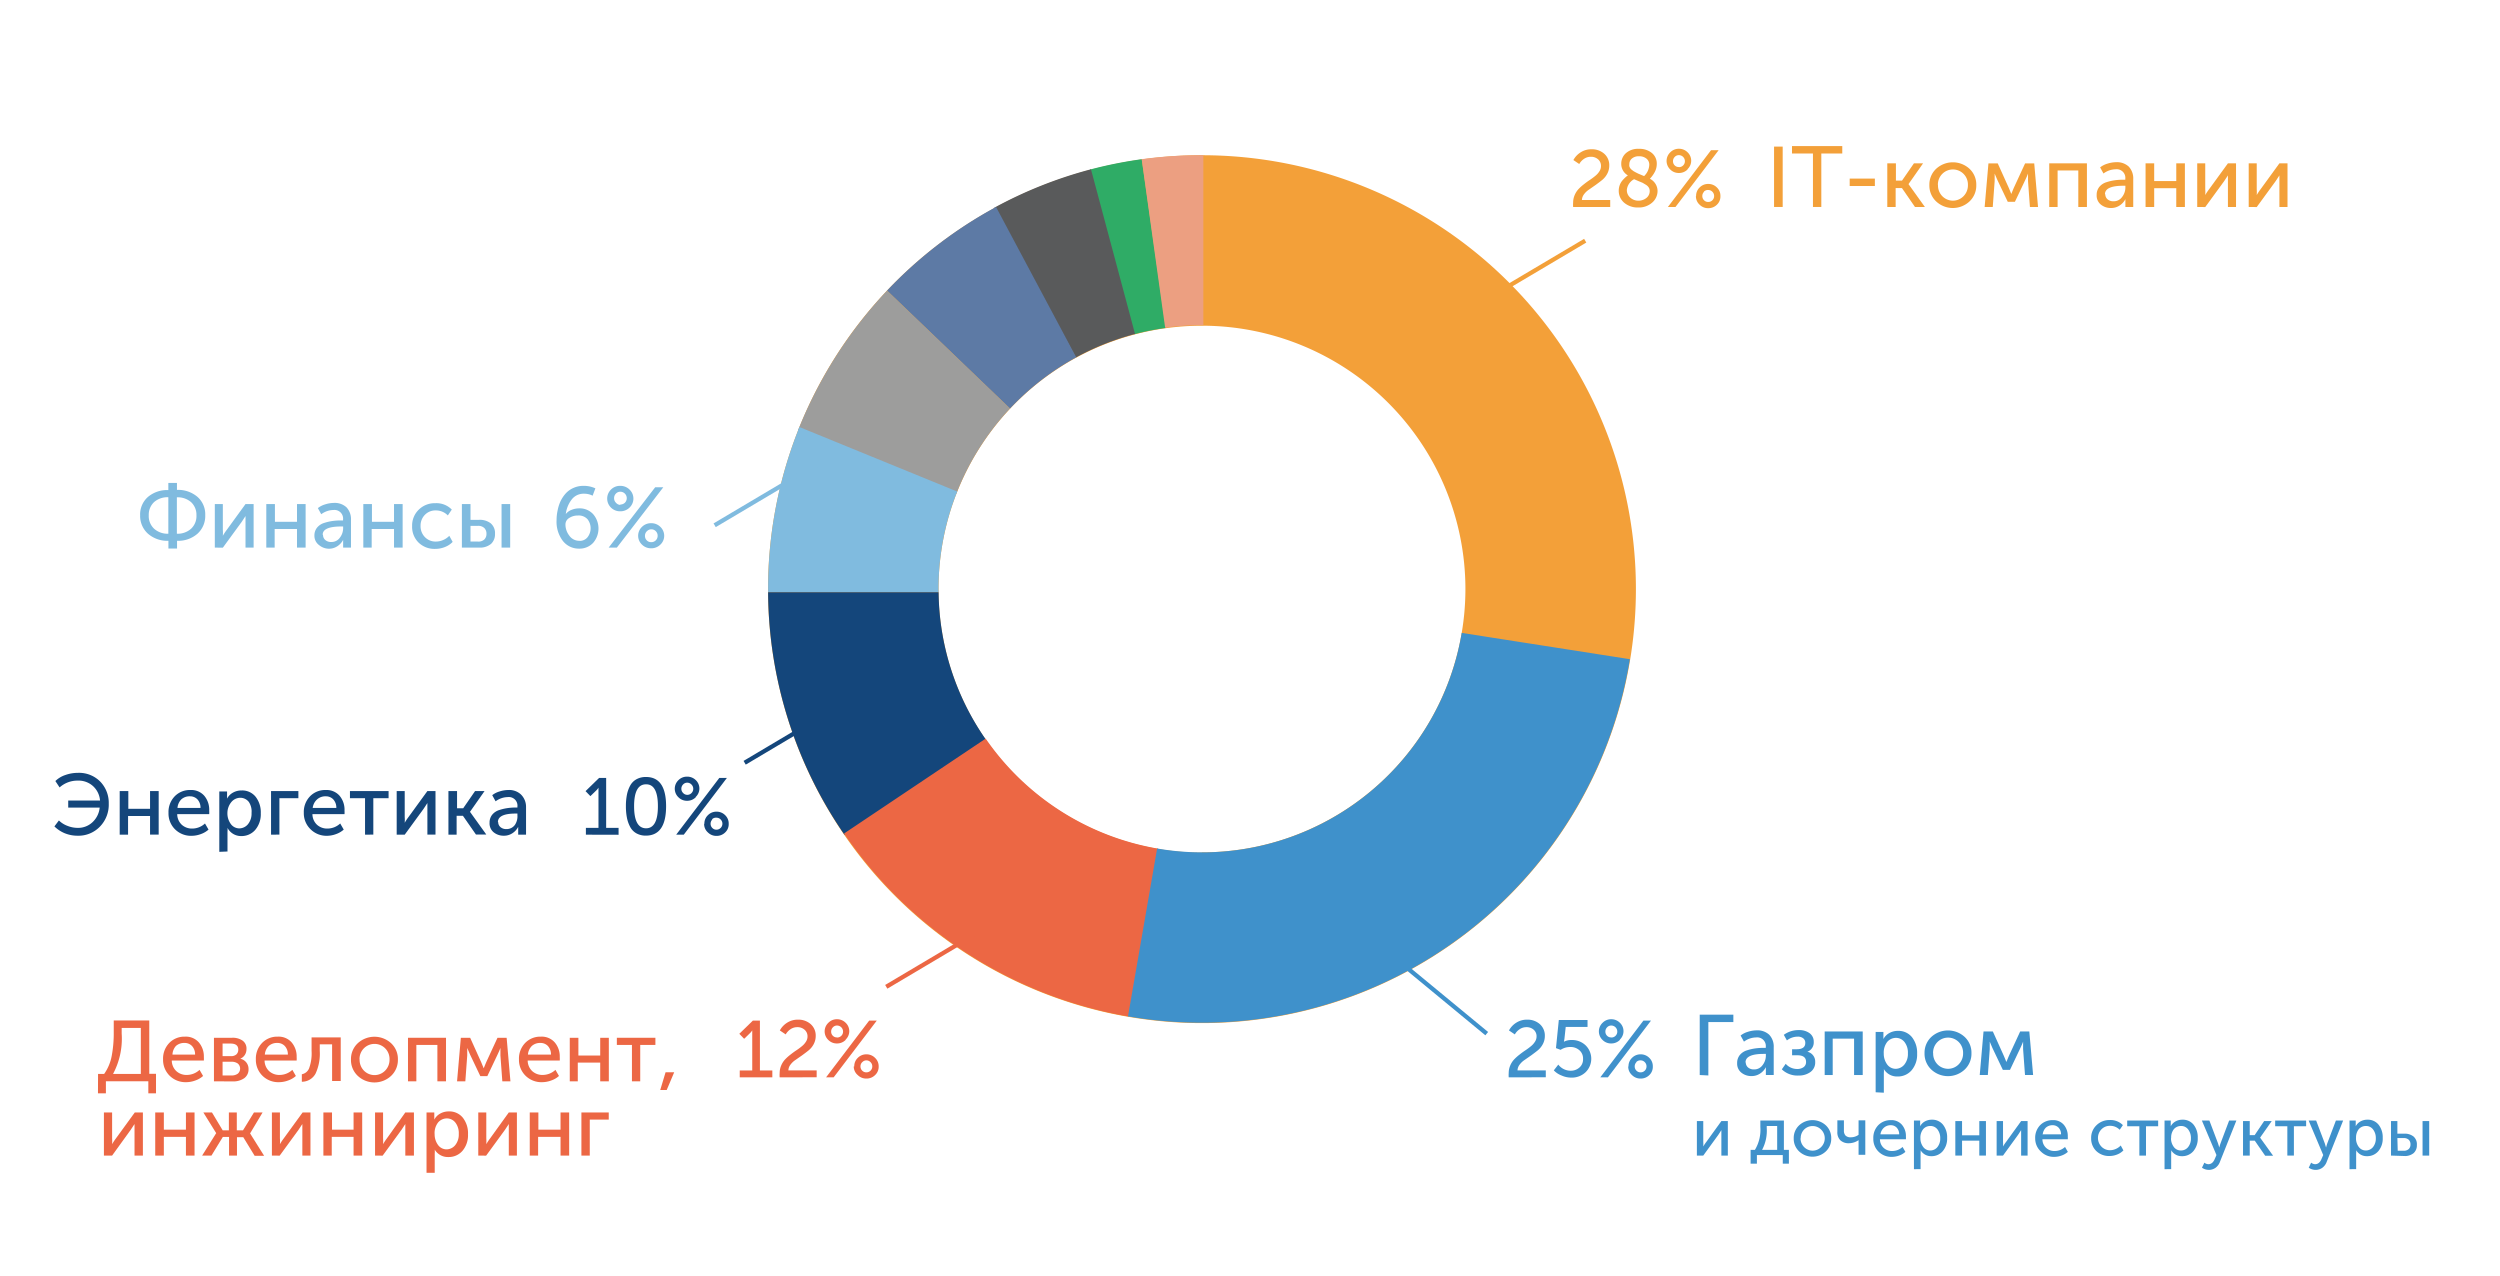 <?xml version="1.0" encoding="UTF-8"?> <svg xmlns="http://www.w3.org/2000/svg" viewBox="0 0 289.9 148"> <title>grafik</title> <g id="_лой_3" data-name="‘лой_3"> <path d="M139.38,18A50.32,50.32,0,1,0,189.7,68.29,50.32,50.32,0,0,0,139.38,18Zm0,80.87a30.55,30.55,0,1,1,30.55-30.55A30.55,30.55,0,0,1,139.38,98.84Z" style="fill:#f3a039"></path> <path d="M131.53,38.76a30.38,30.38,0,0,1,3.66-.73L132.4,18.46a50,50,0,0,0-6,1.2Z" style="fill:#2fac66"></path> <path d="M124.75,41.46a30.35,30.35,0,0,1,6.87-2.73l-5.11-19.1a50,50,0,0,0-11.29,4.5Z" style="fill:#595a5b"></path> <path d="M102.86,33.7l14.26,13.68a30.66,30.66,0,0,1,7.68-5.94L115.5,24A50.5,50.5,0,0,0,102.86,33.7Z" style="fill:#5d7aa5"></path> <path d="M92.54,49.9l18.36,7.33a30.81,30.81,0,0,1,6.22-9.86L102.86,33.7A51.25,51.25,0,0,0,92.54,49.9Z" style="fill:#9d9d9c"></path> <path d="M108.83,68.29A30.45,30.45,0,0,1,111,57L92.7,49.52a50.15,50.15,0,0,0-3.63,18.77c0,.13,0,.26,0,.39h19.77C108.84,68.55,108.83,68.42,108.83,68.29Z" style="fill:#80bbdf"></path> <path d="M97.92,96.79l16.39-11.05a30.39,30.39,0,0,1-5.47-17.06H89.07A50.06,50.06,0,0,0,97.92,96.79Z" style="fill:#14467b"></path> <path d="M130.86,117.87l3.44-19.46a30.54,30.54,0,0,1-20-12.76l-16.42,11A50.31,50.31,0,0,0,130.86,117.87Z" style="fill:#ec6744"></path> <path d="M189,76.44,169.5,73.39a30.52,30.52,0,0,1-35.32,25l-3.38,19.47A50.27,50.27,0,0,0,189,76.44Z" style="fill:#3f91cb"></path> <path d="M132.39,18.46,135.11,38a30.76,30.76,0,0,1,4.27-.3h.16V18h-.16A50.71,50.71,0,0,0,132.39,18.46Z" style="fill:#ec9f81"></path> <path d="M182.42,24a3.33,3.33,0,0,1,0-.5,2.22,2.22,0,0,1,.18-.88,2.38,2.38,0,0,1,.46-.71,5.5,5.5,0,0,1,.63-.56q.34-.27.69-.5a7.84,7.84,0,0,0,.63-.47,2.12,2.12,0,0,0,.46-.52,1.1,1.1,0,0,0,.18-.59,1,1,0,0,0-.33-.79,1.23,1.23,0,0,0-.86-.3,1.37,1.37,0,0,0-.76.23,1.75,1.75,0,0,0-.57.61l-.68-.46a2.41,2.41,0,0,1,.85-.9,2.26,2.26,0,0,1,1.24-.35,2.14,2.14,0,0,1,1.49.52,1.76,1.76,0,0,1,.58,1.37,2,2,0,0,1-.23.94,2.31,2.31,0,0,1-.58.72c-.23.19-.49.38-.76.58l-.76.53a2.28,2.28,0,0,0-.59.55,1.16,1.16,0,0,0-.25.67h3.28V24Z" style="fill:#f3a039"></path> <path d="M187.71,22.12a1.85,1.85,0,0,1,.12-.67,1.75,1.75,0,0,1,.32-.54,4.17,4.17,0,0,1,.34-.35,2.3,2.3,0,0,1,.28-.22A1.53,1.53,0,0,1,188,19a1.64,1.64,0,0,1,.53-1.23,2.11,2.11,0,0,1,1.52-.51,2.25,2.25,0,0,1,1.5.48,1.58,1.58,0,0,1,.57,1.27,2,2,0,0,1-.27,1,3.5,3.5,0,0,1-.53.72,1.6,1.6,0,0,1,.89,1.4,1.78,1.78,0,0,1-.62,1.36,2.33,2.33,0,0,1-1.63.57,2.4,2.4,0,0,1-1.63-.56A1.8,1.8,0,0,1,187.71,22.12Zm.94-.08a1.12,1.12,0,0,0,.4.88,1.37,1.37,0,0,0,.93.35,1.45,1.45,0,0,0,.93-.31,1,1,0,0,0,.39-.81.76.76,0,0,0-.1-.39,1,1,0,0,0-.32-.32l-.4-.24L190,21l-.51-.22A1.59,1.59,0,0,0,188.65,22Zm2-1.62a1.9,1.9,0,0,0,.6-1.3.89.89,0,0,0-.33-.73,1.32,1.32,0,0,0-.86-.27,1.21,1.21,0,0,0-.82.26.83.83,0,0,0-.3.65.8.8,0,0,0,0,.26,1,1,0,0,0,.1.21.84.84,0,0,0,.18.19l.21.16.27.15.28.14.31.13Z" style="fill:#f3a039"></path> <path d="M195.69,19.65a1.39,1.39,0,0,1-1,.41,1.37,1.37,0,0,1-1-.4,1.37,1.37,0,0,1,0-2,1.37,1.37,0,0,1,1-.41,1.39,1.39,0,0,1,1,.41,1.34,1.34,0,0,1,0,1.95ZM193.41,24l5-6.58h.88l-5,6.58Zm1.27-4.62a.67.67,0,0,0,.5-.2.67.67,0,0,0,.2-.49.7.7,0,0,0-.7-.7.64.64,0,0,0-.48.21.69.69,0,0,0-.2.49.67.67,0,0,0,.2.49A.65.65,0,0,0,194.68,19.37Zm2,3.36a1.33,1.33,0,0,1,.41-1,1.37,1.37,0,0,1,1-.41,1.38,1.38,0,0,1,1,.41,1.32,1.32,0,0,1,.41,1,1.3,1.3,0,0,1-.41,1,1.39,1.39,0,0,1-1,.4,1.37,1.37,0,0,1-1-.4A1.3,1.3,0,0,1,196.66,22.73Zm.92-.5a.69.69,0,0,0-.2.49.67.67,0,0,0,.2.49.65.65,0,0,0,.48.2.68.68,0,0,0,.69-.69.68.68,0,0,0-.2-.49.66.66,0,0,0-.49-.21A.64.64,0,0,0,197.58,22.23Z" style="fill:#f3a039"></path> <line x1="171.42" y1="35.26" x2="183.82" y2="27.91" style="fill:none;stroke:#f3a039;stroke-miterlimit:10;stroke-width:0.5px"></line> <path d="M85.78,124.93v-.8h1.45v-4.65h0a1.89,1.89,0,0,1-.32.38l-.62.6-.56-.58,1.57-1.53h.82v5.78h1.44v.8Z" style="fill:#ec6744"></path> <path d="M90.41,124.93a3.34,3.34,0,0,1,0-.5,2.21,2.21,0,0,1,.18-.88,2.38,2.38,0,0,1,.46-.71,5.4,5.4,0,0,1,.63-.56q.34-.27.69-.5a7.55,7.55,0,0,0,.63-.47,2.12,2.12,0,0,0,.46-.52,1.1,1.1,0,0,0,.18-.59,1,1,0,0,0-.34-.79,1.23,1.23,0,0,0-.86-.3,1.37,1.37,0,0,0-.76.23,1.76,1.76,0,0,0-.57.61l-.68-.46a2.43,2.43,0,0,1,.85-.9,2.26,2.26,0,0,1,1.24-.35,2.14,2.14,0,0,1,1.49.52,1.76,1.76,0,0,1,.58,1.37,2,2,0,0,1-.23.94,2.32,2.32,0,0,1-.58.72c-.23.19-.49.38-.76.58l-.76.53a2.28,2.28,0,0,0-.59.55,1.16,1.16,0,0,0-.25.67h3.28v.8Z" style="fill:#ec6744"></path> <path d="M98.06,120.59a1.4,1.4,0,0,1-1,.41,1.37,1.37,0,0,1-1-.4,1.37,1.37,0,0,1,0-2,1.37,1.37,0,0,1,1-.41,1.4,1.4,0,0,1,1,.41,1.34,1.34,0,0,1,0,1.95Zm-2.27,4.34,5-6.58h.88l-5,6.58Zm1.27-4.62a.67.67,0,0,0,.5-.2.66.66,0,0,0,.2-.49.7.7,0,0,0-.7-.7.64.64,0,0,0-.48.21.69.69,0,0,0-.2.49.67.67,0,0,0,.2.49A.65.65,0,0,0,97.05,120.3Zm2,3.36a1.33,1.33,0,0,1,.41-1,1.37,1.37,0,0,1,1-.41,1.38,1.38,0,0,1,1,.41,1.32,1.32,0,0,1,.42,1,1.3,1.3,0,0,1-.42,1,1.39,1.39,0,0,1-1,.4,1.37,1.37,0,0,1-1-.4A1.3,1.3,0,0,1,99,123.67Zm.92-.5a.69.69,0,0,0-.2.49.67.67,0,0,0,.2.49.65.65,0,0,0,.48.2.68.68,0,0,0,.69-.69.68.68,0,0,0-.2-.49.66.66,0,0,0-.49-.21A.64.64,0,0,0,100,123.16Z" style="fill:#ec6744"></path> <line x1="102.77" y1="114.43" x2="115.17" y2="107.07" style="fill:none;stroke:#ec6744;stroke-miterlimit:10;stroke-width:0.5px"></line> <path d="M67.94,96.79V96H69.4V91.34h0a1.89,1.89,0,0,1-.32.38l-.62.6-.56-.58,1.57-1.53h.82V96h1.44v.8Z" style="fill:#14467b"></path> <path d="M74.91,96.9a2.21,2.21,0,0,1-1.1-.26,1.83,1.83,0,0,1-.73-.74,3.8,3.8,0,0,1-.38-1.07,6.76,6.76,0,0,1-.12-1.34,6.67,6.67,0,0,1,.12-1.34,3.72,3.72,0,0,1,.38-1.06,1.85,1.85,0,0,1,.73-.73,2.21,2.21,0,0,1,1.1-.26q2.33,0,2.33,3.39T74.91,96.9Zm0-.85q1.38,0,1.38-2.56t-1.38-2.54q-1.38,0-1.38,2.54T74.91,96.05Z" style="fill:#14467b"></path> <path d="M80.68,92.45a1.39,1.39,0,0,1-1,.41,1.37,1.37,0,0,1-1-.4,1.37,1.37,0,0,1,0-2,1.37,1.37,0,0,1,1-.4,1.4,1.4,0,0,1,1,.4,1.34,1.34,0,0,1,0,1.95Zm-2.27,4.34,5-6.58h.88l-5,6.58Zm1.27-4.62a.67.67,0,0,0,.5-.2.7.7,0,0,0,0-1,.67.67,0,0,0-.49-.21.64.64,0,0,0-.48.21.69.69,0,0,0-.2.49.67.67,0,0,0,.2.49A.65.65,0,0,0,79.68,92.17Zm2,3.36a1.33,1.33,0,0,1,.41-1,1.37,1.37,0,0,1,1-.41,1.39,1.39,0,0,1,1,.41,1.33,1.33,0,0,1,.41,1,1.3,1.3,0,0,1-.41,1,1.39,1.39,0,0,1-1,.4,1.37,1.37,0,0,1-1-.4A1.3,1.3,0,0,1,81.65,95.53Zm.92-.5a.69.69,0,0,0-.2.49.67.67,0,0,0,.2.49.64.64,0,0,0,.48.2.69.69,0,0,0,.69-.69.68.68,0,0,0-.2-.49.66.66,0,0,0-.49-.21A.64.64,0,0,0,82.57,95Z" style="fill:#14467b"></path> <line x1="86.35" y1="88.45" x2="98.74" y2="81.09" style="fill:none;stroke:#14467b;stroke-miterlimit:10;stroke-width:0.5px"></line> <path d="M174.95,124.93a3.33,3.33,0,0,1,0-.5,2.22,2.22,0,0,1,.18-.88,2.38,2.38,0,0,1,.46-.71,5.5,5.5,0,0,1,.63-.56q.34-.27.69-.5a7.84,7.84,0,0,0,.63-.47,2.12,2.12,0,0,0,.46-.52,1.1,1.1,0,0,0,.18-.59,1,1,0,0,0-.33-.79,1.23,1.23,0,0,0-.86-.3,1.37,1.37,0,0,0-.76.23,1.75,1.75,0,0,0-.57.61l-.68-.46a2.41,2.41,0,0,1,.85-.9,2.26,2.26,0,0,1,1.24-.35,2.14,2.14,0,0,1,1.49.52,1.76,1.76,0,0,1,.58,1.37,2,2,0,0,1-.23.94,2.31,2.31,0,0,1-.58.72c-.23.19-.49.38-.76.58l-.76.53a2.28,2.28,0,0,0-.59.55,1.16,1.16,0,0,0-.25.67h3.28v.8Z" style="fill:#4091cb"></path> <path d="M180.18,124.12l.52-.67a1.79,1.79,0,0,0,1.45.71,1.47,1.47,0,0,0,1-.37,1.23,1.23,0,0,0,.42-1,1.25,1.25,0,0,0-.42-1,1.53,1.53,0,0,0-1.07-.38,2,2,0,0,0-1.11.33l-.54-.2.33-3.26h3.33v.8h-2.53l-.15,1.39-.06.33h0a1.83,1.83,0,0,1,.86-.2,2.27,2.27,0,0,1,1.66.62,2.18,2.18,0,0,1,0,3.11,2.31,2.31,0,0,1-1.66.63,2.74,2.74,0,0,1-1.12-.24A2.43,2.43,0,0,1,180.18,124.12Z" style="fill:#4091cb"></path> <path d="M187.84,120.59a1.39,1.39,0,0,1-1,.41,1.37,1.37,0,0,1-1-.4,1.37,1.37,0,0,1,0-2,1.37,1.37,0,0,1,1-.41,1.39,1.39,0,0,1,1,.41,1.34,1.34,0,0,1,0,1.95Zm-2.27,4.34,5-6.58h.88l-5,6.58Zm1.27-4.62a.67.67,0,0,0,.5-.2.67.67,0,0,0,.2-.49.7.7,0,0,0-.7-.7.64.64,0,0,0-.48.21.69.69,0,0,0-.2.49.67.67,0,0,0,.2.49A.65.65,0,0,0,186.84,120.3Zm2,3.36a1.33,1.33,0,0,1,.41-1,1.37,1.37,0,0,1,1-.41,1.38,1.38,0,0,1,1,.41,1.32,1.32,0,0,1,.41,1,1.3,1.3,0,0,1-.41,1,1.39,1.39,0,0,1-1,.4,1.37,1.37,0,0,1-1-.4A1.3,1.3,0,0,1,188.81,123.67Zm.92-.5a.69.69,0,0,0-.2.49.67.67,0,0,0,.2.49.65.65,0,0,0,.48.2.68.68,0,0,0,.69-.69.68.68,0,0,0-.2-.49.66.66,0,0,0-.49-.21A.64.64,0,0,0,189.74,123.16Z" style="fill:#4091cb"></path> <line x1="161.58" y1="110.93" x2="172.4" y2="119.86" style="fill:none;stroke:#3f91cb;stroke-miterlimit:10;stroke-width:0.5px"></line> <path d="M205.72,24v-7h1v7Z" style="fill:#f3a039"></path> <path d="M210.23,24V17.8H207.8v-.86h5.83v.86H211.2V24Z" style="fill:#f3a039"></path> <path d="M214.49,21.57v-.86h2.92v.86Z" style="fill:#f3a039"></path> <path d="M218.85,24V18.94h1v2h.71l1.38-2H223l-1.69,2.41v0L223.21,24h-1.15l-1.51-2.19h-.73V24Z" style="fill:#f3a039"></path> <path d="M223.73,21.45a2.5,2.5,0,0,1,.79-1.88,2.86,2.86,0,0,1,3.86,0,2.49,2.49,0,0,1,.79,1.89,2.52,2.52,0,0,1-.79,1.9,2.83,2.83,0,0,1-3.86,0A2.52,2.52,0,0,1,223.73,21.45Zm1,0a1.78,1.78,0,0,0,.5,1.3,1.72,1.72,0,0,0,2.46,0,1.78,1.78,0,0,0,.51-1.3,1.75,1.75,0,0,0-.51-1.29,1.74,1.74,0,0,0-2.46,0A1.75,1.75,0,0,0,224.72,21.45Z" style="fill:#f3a039"></path> <path d="M230.14,24l.44-5.05h1.08l1.29,2.86.28.68h0l.28-.68,1.32-2.86h1.06l.44,5.05h-.94l-.22-3v-.87h0c-.09.23-.19.48-.32.74l-1.2,2.53h-.83l-1.2-2.52-.32-.75h0V21l-.22,3Z" style="fill:#f3a039"></path> <path d="M237.63,24V18.94H242V24h-1V19.77H238.6V24Z" style="fill:#f3a039"></path> <path d="M243.13,22.61a1.44,1.44,0,0,1,.31-.94,1.71,1.71,0,0,1,.82-.54,5.6,5.6,0,0,1,1-.23,7,7,0,0,1,.93-.06h.26v-.1a1,1,0,0,0-1.11-1.11,2.42,2.42,0,0,0-1.42.49l-.39-.71a2.47,2.47,0,0,1,.84-.43,3.42,3.42,0,0,1,1-.17,2,2,0,0,1,1.48.51,2,2,0,0,1,.52,1.47V24h-.91v-.51l0-.4h0a1.91,1.91,0,0,1-.67.74,1.76,1.76,0,0,1-1,.29,1.81,1.81,0,0,1-1.19-.41A1.33,1.33,0,0,1,243.13,22.61Zm1-.08a.76.76,0,0,0,.25.57,1,1,0,0,0,.7.24,1.18,1.18,0,0,0,1-.5,1.79,1.79,0,0,0,.38-1.11v-.19h-.25Q244.09,21.54,244.09,22.53Z" style="fill:#f3a039"></path> <path d="M248.8,24V18.94h1V21h2.56V18.94h1V24h-1V21.82h-2.56V24Z" style="fill:#f3a039"></path> <path d="M254.79,24V18.94h.93v3a4.48,4.48,0,0,1,0,.68h0a6,6,0,0,1,.45-.68l2.18-3h.94V24h-.94V21c0-.09,0-.22,0-.39s0-.26,0-.27h0l-.44.67-2.19,3Z" style="fill:#f3a039"></path> <path d="M260.76,24V18.94h.93v3a4.48,4.48,0,0,1,0,.68h0a6,6,0,0,1,.45-.68l2.18-3h.94V24h-.94V21c0-.09,0-.22,0-.39s0-.26,0-.27h0l-.44.67-2.19,3Z" style="fill:#f3a039"></path> <path d="M197.1,124.66v-7H201v.86h-2.9v6.19Z" style="fill:#3f91cb"></path> <path d="M201.44,123.28a1.44,1.44,0,0,1,.31-.94,1.71,1.71,0,0,1,.82-.54,5.61,5.61,0,0,1,1-.23,7,7,0,0,1,.93-.06h.26v-.1a1,1,0,0,0-1.11-1.11,2.42,2.42,0,0,0-1.42.49l-.39-.71a2.47,2.47,0,0,1,.84-.43,3.42,3.42,0,0,1,1-.17,2,2,0,0,1,1.48.51,2,2,0,0,1,.52,1.47v3.2h-.91v-.51l0-.4h0a1.91,1.91,0,0,1-.67.74,1.76,1.76,0,0,1-1,.29,1.81,1.81,0,0,1-1.19-.41A1.33,1.33,0,0,1,201.44,123.28Zm1-.08a.76.76,0,0,0,.25.57,1,1,0,0,0,.7.24,1.18,1.18,0,0,0,1-.5,1.79,1.79,0,0,0,.38-1.11v-.19h-.25Q202.41,122.21,202.41,123.2Z" style="fill:#3f91cb"></path> <path d="M206.62,124l.45-.64a1.77,1.77,0,0,0,1.32.6,1.25,1.25,0,0,0,.75-.21.71.71,0,0,0,.29-.61q0-.77-1-.77h-.62v-.7h.53q1,0,1-.73a.65.65,0,0,0-.24-.54,1,1,0,0,0-.66-.19,2,2,0,0,0-1.23.44l-.36-.65a2.87,2.87,0,0,1,1.76-.55,2,2,0,0,1,1.23.36,1.19,1.19,0,0,1,.48,1,1.14,1.14,0,0,1-.74,1.15v0a1.16,1.16,0,0,1,.91,1.19,1.35,1.35,0,0,1-.55,1.16,2.26,2.26,0,0,1-1.38.41A2.6,2.6,0,0,1,206.62,124Z" style="fill:#3f91cb"></path> <path d="M211.59,124.66v-5.05H216v5.05h-1v-4.22h-2.48v4.22Z" style="fill:#3f91cb"></path> <path d="M217.5,126.66v-7h.9v.45l0,.38h0a1.7,1.7,0,0,1,.69-.7,2,2,0,0,1,1-.25,2,2,0,0,1,1.62.73,2.92,2.92,0,0,1,.6,1.92,2.8,2.8,0,0,1-.64,1.92,2.1,2.1,0,0,1-1.65.72,1.77,1.77,0,0,1-1.57-.86h0a2.09,2.09,0,0,1,0,.44v2.3Zm.94-4.5a2.09,2.09,0,0,0,.38,1.25,1.22,1.22,0,0,0,1,.53,1.32,1.32,0,0,0,1-.48,1.94,1.94,0,0,0,.42-1.31,2,2,0,0,0-.39-1.31,1.26,1.26,0,0,0-1-.49,1.35,1.35,0,0,0-1,.46A2,2,0,0,0,218.44,122.15Z" style="fill:#3f91cb"></path> <path d="M223.17,122.12a2.5,2.5,0,0,1,.79-1.88,2.86,2.86,0,0,1,3.86,0,2.49,2.49,0,0,1,.79,1.89,2.52,2.52,0,0,1-.79,1.9,2.83,2.83,0,0,1-3.86,0A2.52,2.52,0,0,1,223.17,122.12Zm1,0a1.78,1.78,0,0,0,.5,1.3,1.72,1.72,0,0,0,2.46,0,1.78,1.78,0,0,0,.51-1.3,1.75,1.75,0,0,0-.51-1.29,1.74,1.74,0,0,0-2.46,0A1.75,1.75,0,0,0,224.16,122.12Z" style="fill:#3f91cb"></path> <path d="M229.57,124.66l.44-5.05h1.08l1.29,2.86.28.68h0l.28-.68,1.32-2.86h1.06l.44,5.05h-.94l-.22-3v-.87h0c-.09.23-.19.48-.32.74l-1.2,2.53h-.83l-1.2-2.52-.32-.75h0v.87l-.22,3Z" style="fill:#3f91cb"></path> <path d="M196.77,134v-4h.74v2.41a3.76,3.76,0,0,1,0,.54h0a4.74,4.74,0,0,1,.36-.54l1.74-2.41h.75v4h-.75v-2.41c0-.08,0-.18,0-.32s0-.21,0-.22h0l-.35.54L197.51,134Z" style="fill:#3f91cb"></path> <path d="M203,133.34h.5a4.52,4.52,0,0,0,.63-2.66v-.74h2.73v3.4h.58v1.6h-.71v-1h-3v1H203Zm1.29,0h1.79v-2.77h-1.21v.22A4.73,4.73,0,0,1,204.33,133.34Z" style="fill:#3f91cb"></path> <path d="M208,132a2,2,0,0,1,.63-1.51,2.29,2.29,0,0,1,3.09,0,2,2,0,0,1,.63,1.51,2,2,0,0,1-.63,1.52,2.26,2.26,0,0,1-3.09,0A2,2,0,0,1,208,132Zm.79,0a1.43,1.43,0,0,0,.4,1,1.38,1.38,0,0,0,2,0,1.42,1.42,0,0,0,.41-1,1.4,1.4,0,0,0-.41-1,1.39,1.39,0,0,0-2,0A1.41,1.41,0,0,0,208.81,132Z" style="fill:#3f91cb"></path> <path d="M214.41,132.57a1.39,1.39,0,0,1-1-.34,1.3,1.3,0,0,1-.35-1v-1.32h.76v1.21a.83.83,0,0,0,.18.55.8.8,0,0,0,.63.21,1.5,1.5,0,0,0,.89-.29v-1.68h.78v4h-.78v-1.7h0A2,2,0,0,1,214.41,132.57Z" style="fill:#3f91cb"></path> <path d="M217.23,132a2.09,2.09,0,0,1,.58-1.53,2,2,0,0,1,1.45-.58,1.6,1.6,0,0,1,1.29.54,2,2,0,0,1,.46,1.35,2.58,2.58,0,0,1,0,.33H218a1.35,1.35,0,0,0,.43,1,1.39,1.39,0,0,0,1,.36,1.74,1.74,0,0,0,1.19-.47l.33.57a2.12,2.12,0,0,1-.71.42,2.48,2.48,0,0,1-.85.16,2.1,2.1,0,0,1-1.55-.6A2.05,2.05,0,0,1,217.23,132Zm.83-.46h2.17a1.12,1.12,0,0,0-.29-.78.93.93,0,0,0-.69-.28,1.14,1.14,0,0,0-.78.28A1.27,1.27,0,0,0,218.06,131.5Z" style="fill:#3f91cb"></path> <path d="M221.94,135.58v-5.64h.72v.36l0,.3h0a1.36,1.36,0,0,1,.55-.56,1.64,1.64,0,0,1,.81-.2,1.59,1.59,0,0,1,1.29.58,2.34,2.34,0,0,1,.48,1.53,2.24,2.24,0,0,1-.51,1.54,1.68,1.68,0,0,1-1.32.58,1.41,1.41,0,0,1-1.25-.69h0a1.63,1.63,0,0,1,0,.35v1.84Zm.75-3.6a1.67,1.67,0,0,0,.31,1,1,1,0,0,0,.83.43,1.06,1.06,0,0,0,.83-.39,1.55,1.55,0,0,0,.33-1,1.63,1.63,0,0,0-.32-1.05,1,1,0,0,0-.83-.4,1.08,1.08,0,0,0-.83.37A1.56,1.56,0,0,0,222.69,132Z" style="fill:#3f91cb"></path> <path d="M226.74,134v-4h.78v1.65h2v-1.65h.77v4h-.77v-1.73h-2V134Z" style="fill:#3f91cb"></path> <path d="M231.53,134v-4h.74v2.41a3.74,3.74,0,0,1,0,.54h0a4.72,4.72,0,0,1,.36-.54l1.74-2.41h.75v4h-.75v-2.41c0-.08,0-.18,0-.32s0-.21,0-.22h0l-.35.54L232.27,134Z" style="fill:#3f91cb"></path> <path d="M236,132a2.09,2.09,0,0,1,.58-1.53,2,2,0,0,1,1.45-.58,1.6,1.6,0,0,1,1.29.54,2,2,0,0,1,.46,1.35,2.58,2.58,0,0,1,0,.33h-2.94a1.35,1.35,0,0,0,.43,1,1.39,1.39,0,0,0,1,.36,1.74,1.74,0,0,0,1.19-.47l.33.57a2.12,2.12,0,0,1-.71.42,2.48,2.48,0,0,1-.85.16,2.1,2.1,0,0,1-1.55-.6A2.05,2.05,0,0,1,236,132Zm.83-.46H239a1.12,1.12,0,0,0-.29-.78.93.93,0,0,0-.69-.28,1.14,1.14,0,0,0-.78.28A1.27,1.27,0,0,0,236.88,131.5Z" style="fill:#3f91cb"></path> <path d="M242.49,132a2,2,0,0,1,.61-1.51,2.12,2.12,0,0,1,1.55-.61,2,2,0,0,1,1.52.59l-.37.54a1.52,1.52,0,0,0-1.12-.46,1.34,1.34,0,0,0-1,.41,1.42,1.42,0,0,0-.4,1,1.43,1.43,0,0,0,.4,1,1.37,1.37,0,0,0,1,.42,1.68,1.68,0,0,0,.67-.15,1.71,1.71,0,0,0,.57-.4l.31.57a2,2,0,0,1-.71.47,2.37,2.37,0,0,1-.9.18,2.12,2.12,0,0,1-1.56-.6A2,2,0,0,1,242.49,132Z" style="fill:#3f91cb"></path> <path d="M248.08,134V130.6h-1.41v-.66h3.59v.66h-1.41V134Z" style="fill:#3f91cb"></path> <path d="M251,135.58v-5.64h.72v.36l0,.3h0a1.36,1.36,0,0,1,.55-.56,1.64,1.64,0,0,1,.81-.2,1.59,1.59,0,0,1,1.29.58,2.34,2.34,0,0,1,.48,1.53,2.24,2.24,0,0,1-.51,1.54,1.68,1.68,0,0,1-1.32.58,1.41,1.41,0,0,1-1.25-.69h0a1.63,1.63,0,0,1,0,.35v1.84Zm.75-3.6a1.67,1.67,0,0,0,.31,1,1,1,0,0,0,.84.43,1.05,1.05,0,0,0,.83-.39,1.55,1.55,0,0,0,.33-1,1.63,1.63,0,0,0-.32-1.05,1,1,0,0,0-.83-.4,1.08,1.08,0,0,0-.83.37A1.56,1.56,0,0,0,251.77,132Z" style="fill:#3f91cb"></path> <path d="M255.62,134.82a.74.74,0,0,0,.46.18q.49,0,.74-.6l.2-.46-1.69-4h.87l1,2.64.15.49h0a4.83,4.83,0,0,1,.14-.48l1-2.65h.84l-1.9,4.77a1.47,1.47,0,0,1-.52.71,1.33,1.33,0,0,1-.79.24,1.4,1.4,0,0,1-.68-.19l-.1-.06Z" style="fill:#3f91cb"></path> <path d="M260.1,134v-4h.78v1.63h.57l1.1-1.63h.88l-1.35,1.92v0l1.51,2.1h-.92l-1.21-1.75h-.58V134Z" style="fill:#3f91cb"></path> <path d="M265.24,134V130.6h-1.41v-.66h3.59v.66H266V134Z" style="fill:#3f91cb"></path> <path d="M268,134.82a.74.74,0,0,0,.46.18q.49,0,.74-.6l.2-.46-1.69-4h.87l1,2.64.15.49h0a4.81,4.81,0,0,1,.14-.48l1-2.65h.84l-1.9,4.77a1.47,1.47,0,0,1-.52.71,1.33,1.33,0,0,1-.79.24,1.4,1.4,0,0,1-.68-.19l-.1-.06Z" style="fill:#3f91cb"></path> <path d="M272.45,135.58v-5.64h.72v.36l0,.3h0a1.36,1.36,0,0,1,.55-.56,1.63,1.63,0,0,1,.81-.2,1.59,1.59,0,0,1,1.29.58,2.34,2.34,0,0,1,.48,1.53,2.24,2.24,0,0,1-.51,1.54,1.68,1.68,0,0,1-1.32.58,1.41,1.41,0,0,1-1.25-.69h0a1.63,1.63,0,0,1,0,.35v1.84Zm.75-3.6a1.67,1.67,0,0,0,.31,1,1,1,0,0,0,.83.43,1.06,1.06,0,0,0,.83-.39,1.55,1.55,0,0,0,.33-1,1.63,1.63,0,0,0-.32-1.05,1,1,0,0,0-.83-.4,1.08,1.08,0,0,0-.83.37A1.56,1.56,0,0,0,273.21,132Z" style="fill:#3f91cb"></path> <path d="M277.26,134v-4H278v1.46h.79a1.65,1.65,0,0,1,1.07.32,1.18,1.18,0,0,1,.4,1,1.21,1.21,0,0,1-.37.93,1.58,1.58,0,0,1-1.11.34Zm.78-.56h.68a.82.82,0,0,0,.6-.2.71.71,0,0,0,.2-.53.72.72,0,0,0-.2-.54.83.83,0,0,0-.61-.2H278Zm2.88.56v-4h.77v4Z" style="fill:#3f91cb"></path> <path d="M11.37,124.53h.71a5.32,5.32,0,0,0,.88-2.12,14.16,14.16,0,0,0,.23-2.63v-1.45h4.12v6.19h.78v2.26H17.2v-1.4H12.28v1.4h-.92Zm1.75,0h3.21V119.2H14.11v.65A8.7,8.7,0,0,1,13.11,124.53Z" style="fill:#ec6744"></path> <path d="M18.91,122.86a2.61,2.61,0,0,1,.72-1.92,2.44,2.44,0,0,1,1.82-.73,2,2,0,0,1,1.61.67,2.51,2.51,0,0,1,.58,1.69,3.3,3.3,0,0,1,0,.41H19.92a1.7,1.7,0,0,0,.53,1.23,1.74,1.74,0,0,0,1.2.44,2.17,2.17,0,0,0,1.49-.59l.41.71a2.66,2.66,0,0,1-.89.52,3.09,3.09,0,0,1-1.06.2,2.62,2.62,0,0,1-1.93-.75A2.57,2.57,0,0,1,18.91,122.86Zm1-.57h2.71a1.4,1.4,0,0,0-.36-1,1.16,1.16,0,0,0-.86-.35,1.43,1.43,0,0,0-1,.35A1.58,1.58,0,0,0,20,122.29Z" style="fill:#ec6744"></path> <path d="M24.81,125.39v-5.05h2.09a2,2,0,0,1,1.23.33,1.12,1.12,0,0,1,.45,1,1.2,1.2,0,0,1-.19.66,1.17,1.17,0,0,1-.53.44h0a1.21,1.21,0,0,1,.71.44,1.22,1.22,0,0,1,.25.76,1.25,1.25,0,0,1-.5,1.06,2.22,2.22,0,0,1-1.35.37Zm1-2.92h.95a.92.92,0,0,0,.65-.2.74.74,0,0,0,.22-.56q0-.7-.9-.7h-.92Zm0,2.24h1a1.21,1.21,0,0,0,.77-.21.78.78,0,0,0,0-1.17,1.23,1.23,0,0,0-.77-.21h-1Z" style="fill:#ec6744"></path> <path d="M29.67,122.86a2.61,2.61,0,0,1,.72-1.92,2.44,2.44,0,0,1,1.82-.73,2,2,0,0,1,1.61.67,2.51,2.51,0,0,1,.58,1.69,3.3,3.3,0,0,1,0,.41H30.68a1.7,1.7,0,0,0,.53,1.23,1.74,1.74,0,0,0,1.2.44,2.17,2.17,0,0,0,1.49-.59l.41.71a2.66,2.66,0,0,1-.89.52,3.09,3.09,0,0,1-1.06.2,2.62,2.62,0,0,1-1.93-.75A2.57,2.57,0,0,1,29.67,122.86Zm1-.57h2.71a1.4,1.4,0,0,0-.36-1,1.16,1.16,0,0,0-.86-.35,1.43,1.43,0,0,0-1,.35A1.58,1.58,0,0,0,30.71,122.29Z" style="fill:#ec6744"></path> <path d="M35,125.44v-.87a1.12,1.12,0,0,0,.85-.71,5,5,0,0,0,.28-2v-1.56h3.38v5.05h-1v-4.25H37.08v.76a5.52,5.52,0,0,1-.48,2.62A1.8,1.8,0,0,1,35,125.44Z" style="fill:#ec6744"></path> <path d="M40.7,122.85a2.5,2.5,0,0,1,.79-1.88,2.86,2.86,0,0,1,3.86,0,2.49,2.49,0,0,1,.79,1.89,2.52,2.52,0,0,1-.79,1.9,2.83,2.83,0,0,1-3.86,0A2.52,2.52,0,0,1,40.7,122.85Zm1,0a1.78,1.78,0,0,0,.5,1.3,1.72,1.72,0,0,0,2.46,0,1.78,1.78,0,0,0,.51-1.3,1.75,1.75,0,0,0-.51-1.29,1.74,1.74,0,0,0-2.46,0A1.75,1.75,0,0,0,41.69,122.85Z" style="fill:#ec6744"></path> <path d="M47.31,125.39v-5.05h4.41v5.05h-1v-4.22H48.28v4.22Z" style="fill:#ec6744"></path> <path d="M53,125.39l.44-5.05h1.08l1.29,2.86.28.68h0l.28-.68,1.32-2.86h1.06l.44,5.05h-.94l-.22-3v-.87h0c-.09.23-.19.48-.32.74l-1.2,2.53H55.7l-1.2-2.52-.32-.75h0v.87l-.22,3Z" style="fill:#ec6744"></path> <path d="M60.18,122.86a2.61,2.61,0,0,1,.72-1.92,2.44,2.44,0,0,1,1.82-.73,2,2,0,0,1,1.61.67,2.5,2.5,0,0,1,.58,1.69,3.3,3.3,0,0,1,0,.41H61.19a1.7,1.7,0,0,0,.53,1.23,1.74,1.74,0,0,0,1.2.44,2.18,2.18,0,0,0,1.49-.59l.41.71a2.66,2.66,0,0,1-.89.52,3.09,3.09,0,0,1-1.06.2,2.62,2.62,0,0,1-1.93-.75A2.57,2.57,0,0,1,60.18,122.86Zm1-.57h2.71a1.41,1.41,0,0,0-.36-1,1.17,1.17,0,0,0-.86-.35,1.43,1.43,0,0,0-1,.35A1.58,1.58,0,0,0,61.22,122.29Z" style="fill:#ec6744"></path> <path d="M66.07,125.39v-5.05h1v2.06H69.6v-2.06h1v5.05h-1v-2.17H67v2.17Z" style="fill:#ec6744"></path> <path d="M73.28,125.39v-4.22H71.53v-.83H76v.83H74.24v4.22Z" style="fill:#ec6744"></path> <path d="M76.56,126.4l.62-2.06h1l-.87,2.06Z" style="fill:#ec6744"></path> <path d="M12.05,134V129H13v3a4.55,4.55,0,0,1,0,.68h0a6.1,6.1,0,0,1,.45-.68l2.18-3h.94V134H15.6v-3c0-.09,0-.22,0-.39s0-.26,0-.27h0l-.44.67L13,134Z" style="fill:#ec6744"></path> <path d="M18,134V129h1V131h2.56V129h1V134h-1v-2.17H19V134Z" style="fill:#ec6744"></path> <path d="M23.44,134l1.63-2.6v0L23.58,129h1l1.24,2.07h.72V129h.92v2.07h.72L29.45,129h1L29,131.43v0l1.63,2.6H29.53l-1.32-2.16h-.73V134h-.92v-2.16h-.72L24.52,134Z" style="fill:#ec6744"></path> <path d="M31.53,134V129h.93v3a4.55,4.55,0,0,1,0,.68h0a6.1,6.1,0,0,1,.45-.68l2.18-3H36V134h-.94v-3c0-.09,0-.22,0-.39s0-.26,0-.27h0l-.44.67-2.19,3Z" style="fill:#ec6744"></path> <path d="M37.5,134V129h1V131H41V129h1V134H41v-2.17H38.47V134Z" style="fill:#ec6744"></path> <path d="M43.49,134V129h.93v3a4.48,4.48,0,0,1,0,.68h0a6,6,0,0,1,.45-.68L47,129H48V134H47v-3c0-.09,0-.22,0-.39s0-.26,0-.27h0l-.44.67-2.19,3Z" style="fill:#ec6744"></path> <path d="M49.46,136v-7h.9v.45l0,.38h0a1.7,1.7,0,0,1,.69-.7,2,2,0,0,1,1-.25,2,2,0,0,1,1.62.73,2.92,2.92,0,0,1,.6,1.92,2.8,2.8,0,0,1-.64,1.92,2.1,2.1,0,0,1-1.65.72,1.77,1.77,0,0,1-1.57-.86h0a2.09,2.09,0,0,1,0,.44V136Zm.94-4.5a2.09,2.09,0,0,0,.38,1.25,1.22,1.22,0,0,0,1,.53,1.32,1.32,0,0,0,1-.48,1.94,1.94,0,0,0,.42-1.31,2,2,0,0,0-.39-1.31,1.26,1.26,0,0,0-1-.49,1.35,1.35,0,0,0-1,.46A2,2,0,0,0,50.4,131.54Z" style="fill:#ec6744"></path> <path d="M55.46,134V129h.93v3a4.48,4.48,0,0,1,0,.68h0a6,6,0,0,1,.45-.68L59,129h.94V134H59v-3c0-.09,0-.22,0-.39s0-.26,0-.27h0l-.44.67-2.19,3Z" style="fill:#ec6744"></path> <path d="M61.43,134V129h1V131H65V129h1V134H65v-2.17H62.4V134Z" style="fill:#ec6744"></path> <path d="M67.42,134V129h3.17v.83h-2.2V134Z" style="fill:#ec6744"></path> <path d="M6.31,95.83l.52-.69a2.8,2.8,0,0,0,1,.63A3.23,3.23,0,0,0,9,96a2.43,2.43,0,0,0,1.74-.67,2.67,2.67,0,0,0,.82-1.68H7.91v-.82H11.6a2.53,2.53,0,0,0-.81-1.67A2.5,2.5,0,0,0,9,90.52a3.09,3.09,0,0,0-2.09.79l-.49-.74a3,3,0,0,1,1.16-.7,4.32,4.32,0,0,1,1.44-.25,3.45,3.45,0,0,1,2.59,1,3.54,3.54,0,0,1,1,2.57,3.64,3.64,0,0,1-1,2.64A3.45,3.45,0,0,1,9,96.91a3.92,3.92,0,0,1-1.5-.29A3.72,3.72,0,0,1,6.31,95.83Z" style="fill:#14467b"></path> <path d="M13.88,96.79V91.73h1v2.06H17.4V91.73h1v5.05h-1V94.62H14.85v2.17Z" style="fill:#14467b"></path> <path d="M19.54,94.26a2.61,2.61,0,0,1,.72-1.92,2.44,2.44,0,0,1,1.82-.73,2,2,0,0,1,1.61.67A2.51,2.51,0,0,1,24.26,94a3.3,3.3,0,0,1,0,.41H20.55a1.7,1.7,0,0,0,.53,1.23,1.74,1.74,0,0,0,1.2.44,2.17,2.17,0,0,0,1.49-.59l.41.71a2.66,2.66,0,0,1-.89.52,3.09,3.09,0,0,1-1.06.2,2.62,2.62,0,0,1-1.93-.75A2.57,2.57,0,0,1,19.54,94.26Zm1-.57h2.71a1.4,1.4,0,0,0-.36-1,1.17,1.17,0,0,0-.86-.35,1.43,1.43,0,0,0-1,.35A1.58,1.58,0,0,0,20.58,93.69Z" style="fill:#14467b"></path> <path d="M25.43,98.78v-7h.9v.45l0,.38h0a1.7,1.7,0,0,1,.69-.7,2,2,0,0,1,1-.25,2,2,0,0,1,1.62.73,2.92,2.92,0,0,1,.6,1.92,2.8,2.8,0,0,1-.64,1.92,2.09,2.09,0,0,1-1.65.72A1.77,1.77,0,0,1,26.38,96h0a2.08,2.08,0,0,1,0,.44v2.3Zm.94-4.5a2.09,2.09,0,0,0,.38,1.25,1.22,1.22,0,0,0,1,.53,1.32,1.32,0,0,0,1-.48,1.94,1.94,0,0,0,.42-1.31A2,2,0,0,0,28.86,93a1.26,1.26,0,0,0-1-.49,1.35,1.35,0,0,0-1,.46A2,2,0,0,0,26.37,94.28Z" style="fill:#14467b"></path> <path d="M31.43,96.79V91.73H34.6v.83H32.4v4.22Z" style="fill:#14467b"></path> <path d="M35.23,94.26a2.61,2.61,0,0,1,.72-1.92,2.44,2.44,0,0,1,1.82-.73,2,2,0,0,1,1.61.67A2.51,2.51,0,0,1,39.95,94a3.32,3.32,0,0,1,0,.41H36.23a1.7,1.7,0,0,0,.53,1.23,1.74,1.74,0,0,0,1.2.44,2.17,2.17,0,0,0,1.49-.59l.41.71a2.66,2.66,0,0,1-.89.52,3.09,3.09,0,0,1-1.06.2A2.62,2.62,0,0,1,36,96.15,2.57,2.57,0,0,1,35.23,94.26Zm1-.57H39a1.4,1.4,0,0,0-.36-1,1.17,1.17,0,0,0-.86-.35,1.43,1.43,0,0,0-1,.35A1.58,1.58,0,0,0,36.26,93.69Z" style="fill:#14467b"></path> <path d="M42.33,96.79V92.56H40.58v-.83h4.48v.83H43.29v4.22Z" style="fill:#14467b"></path> <path d="M46,96.79V91.73h.93v3a4.48,4.48,0,0,1,0,.68h0a6,6,0,0,1,.45-.68l2.18-3h.94v5.05h-.94v-3c0-.09,0-.22,0-.39s0-.26,0-.27h0l-.44.67-2.19,3Z" style="fill:#14467b"></path> <path d="M52,96.79V91.73h1v2h.71l1.38-2h1.1l-1.69,2.41v0l1.89,2.63H55.19L53.68,94.6h-.73v2.19Z" style="fill:#14467b"></path> <path d="M56.77,95.41a1.44,1.44,0,0,1,.31-.94,1.71,1.71,0,0,1,.82-.54,5.6,5.6,0,0,1,1-.23,7,7,0,0,1,.93-.06H60v-.1a1,1,0,0,0-1.11-1.11,2.42,2.42,0,0,0-1.42.49l-.39-.71a2.47,2.47,0,0,1,.84-.43,3.42,3.42,0,0,1,1-.17,2,2,0,0,1,1.48.51A2,2,0,0,1,61,93.59v3.2h-.91v-.51l0-.4h0a1.91,1.91,0,0,1-.67.74,1.76,1.76,0,0,1-1,.29,1.81,1.81,0,0,1-1.19-.41A1.33,1.33,0,0,1,56.77,95.41Zm1-.08a.76.76,0,0,0,.25.57,1,1,0,0,0,.7.24,1.18,1.18,0,0,0,1-.5A1.79,1.79,0,0,0,60,94.53v-.19H59.8Q57.74,94.34,57.74,95.33Z" style="fill:#14467b"></path> <path d="M16.25,59.75a2.7,2.7,0,0,1,.9-2.12,3.44,3.44,0,0,1,2.37-.8V56h1v.81a3.44,3.44,0,0,1,2.37.8,2.69,2.69,0,0,1,.91,2.12,2.77,2.77,0,0,1-.9,2.16,3.39,3.39,0,0,1-2.37.82v.9h-1v-.9a3.4,3.4,0,0,1-2.37-.82A2.77,2.77,0,0,1,16.25,59.75Zm1,0a2,2,0,0,0,.62,1.56,2.32,2.32,0,0,0,1.65.58V57.66a2.35,2.35,0,0,0-1.65.56A2,2,0,0,0,17.25,59.75Zm3.26,2.14a2.32,2.32,0,0,0,1.65-.58,2,2,0,0,0,.62-1.56,2,2,0,0,0-.62-1.52,2.35,2.35,0,0,0-1.65-.56Z" style="fill:#80bbdf"></path> <path d="M24.91,63.5V58.45h.93v3a4.48,4.48,0,0,1,0,.68h0a6,6,0,0,1,.45-.68l2.18-3h.94V63.5h-.94v-3c0-.09,0-.22,0-.39s0-.26,0-.27h0l-.44.67-2.19,3Z" style="fill:#80bbdf"></path> <path d="M30.88,63.5V58.45h1v2.06h2.56V58.45h1V63.5h-1V61.34H31.85V63.5Z" style="fill:#80bbdf"></path> <path d="M36.46,62.12a1.44,1.44,0,0,1,.31-.94,1.71,1.71,0,0,1,.82-.54,5.61,5.61,0,0,1,1-.23,7,7,0,0,1,.93-.06h.26v-.1a1,1,0,0,0-1.11-1.11,2.42,2.42,0,0,0-1.42.49l-.39-.71a2.47,2.47,0,0,1,.84-.43,3.42,3.42,0,0,1,1-.17,2,2,0,0,1,1.48.51,2,2,0,0,1,.52,1.47v3.2h-.91V63l0-.4h0a1.91,1.91,0,0,1-.67.74,1.76,1.76,0,0,1-1,.29A1.81,1.81,0,0,1,37,63.21,1.33,1.33,0,0,1,36.46,62.12Zm1-.08a.76.76,0,0,0,.25.57,1,1,0,0,0,.7.24,1.18,1.18,0,0,0,1-.5,1.79,1.79,0,0,0,.38-1.11v-.19h-.25Q37.42,61.06,37.42,62Z" style="fill:#80bbdf"></path> <path d="M42.13,63.5V58.45h1v2.06h2.56V58.45h1V63.5h-1V61.34H43.1V63.5Z" style="fill:#80bbdf"></path> <path d="M47.79,61a2.55,2.55,0,0,1,.76-1.89,2.64,2.64,0,0,1,1.94-.76,2.49,2.49,0,0,1,1.9.74l-.46.68a1.91,1.91,0,0,0-1.4-.58,1.68,1.68,0,0,0-1.26.51,1.77,1.77,0,0,0-.5,1.28,1.79,1.79,0,0,0,.5,1.3,1.71,1.71,0,0,0,1.28.52,2.1,2.1,0,0,0,.84-.18,2.13,2.13,0,0,0,.71-.49l.39.71a2.5,2.5,0,0,1-.89.59,3,3,0,0,1-1.13.22,2.65,2.65,0,0,1-1.95-.75A2.55,2.55,0,0,1,47.79,61Z" style="fill:#80bbdf"></path> <path d="M53.56,63.5V58.45h1v1.83h1a2.06,2.06,0,0,1,1.34.4,1.48,1.48,0,0,1,.5,1.22,1.51,1.51,0,0,1-.46,1.17,2,2,0,0,1-1.38.43Zm1-.7h.85a1,1,0,0,0,.75-.24.89.89,0,0,0,.25-.66.9.9,0,0,0-.25-.67,1,1,0,0,0-.76-.25h-.84Zm3.6.7V58.45h1V63.5Z" style="fill:#80bbdf"></path> <path d="M64.54,60.31a5.25,5.25,0,0,1,.12-1.11A4.66,4.66,0,0,1,65,58.12a3.9,3.9,0,0,1,.61-.91,2.65,2.65,0,0,1,.89-.63,2.81,2.81,0,0,1,1.16-.24,3.17,3.17,0,0,1,1.38.29l-.32.85a2.17,2.17,0,0,0-1-.23,1.73,1.73,0,0,0-1.44.69,3.41,3.41,0,0,0-.67,1.67h0a1.49,1.49,0,0,1,.65-.48,2.35,2.35,0,0,1,.9-.18,2.11,2.11,0,0,1,1.61.66,2.54,2.54,0,0,1,0,3.35,2.16,2.16,0,0,1-1.63.66,2.34,2.34,0,0,1-1.89-.92A3.67,3.67,0,0,1,64.54,60.31Zm2.67,2.41a1.14,1.14,0,0,0,.91-.41,1.69,1.69,0,0,0,0-2.11A1.38,1.38,0,0,0,67,59.78a1.76,1.76,0,0,0-1,.29.87.87,0,0,0-.43.75A2.11,2.11,0,0,0,66,62.09,1.4,1.4,0,0,0,67.21,62.71Z" style="fill:#80bbdf"></path> <path d="M73,58.86a1.5,1.5,0,0,1-1.08.43,1.47,1.47,0,0,1-1.07-.43,1.46,1.46,0,0,1,0-2.09,1.46,1.46,0,0,1,1.07-.43,1.5,1.5,0,0,1,1.08.43,1.44,1.44,0,0,1,0,2.09ZM70.58,63.5l5.4-7h.94l-5.39,7Zm1.36-5a.73.73,0,0,0,.53-.21.75.75,0,0,0-.53-1.27.69.69,0,0,0-.52.22.74.74,0,0,0-.21.53.72.72,0,0,0,.21.52A.7.7,0,0,0,71.93,58.55ZM74,62.15a1.42,1.42,0,0,1,.44-1.05,1.47,1.47,0,0,1,1.07-.43,1.48,1.48,0,0,1,1.07.43,1.42,1.42,0,0,1,.44,1.05,1.39,1.39,0,0,1-.44,1,1.49,1.49,0,0,1-1.07.43,1.47,1.47,0,0,1-1.07-.43A1.4,1.4,0,0,1,74,62.15Zm1-.54a.74.74,0,0,0-.21.53.72.72,0,0,0,.21.52.69.69,0,0,0,.52.21.73.73,0,0,0,.74-.74.73.73,0,0,0-.21-.53.7.7,0,0,0-.52-.22A.69.69,0,0,0,75,61.62Z" style="fill:#80bbdf"></path> <line x1="82.87" y1="60.91" x2="95.26" y2="53.56" style="fill:none;stroke:#80bbdf;stroke-miterlimit:10;stroke-width:0.5px"></line> </g> </svg> 